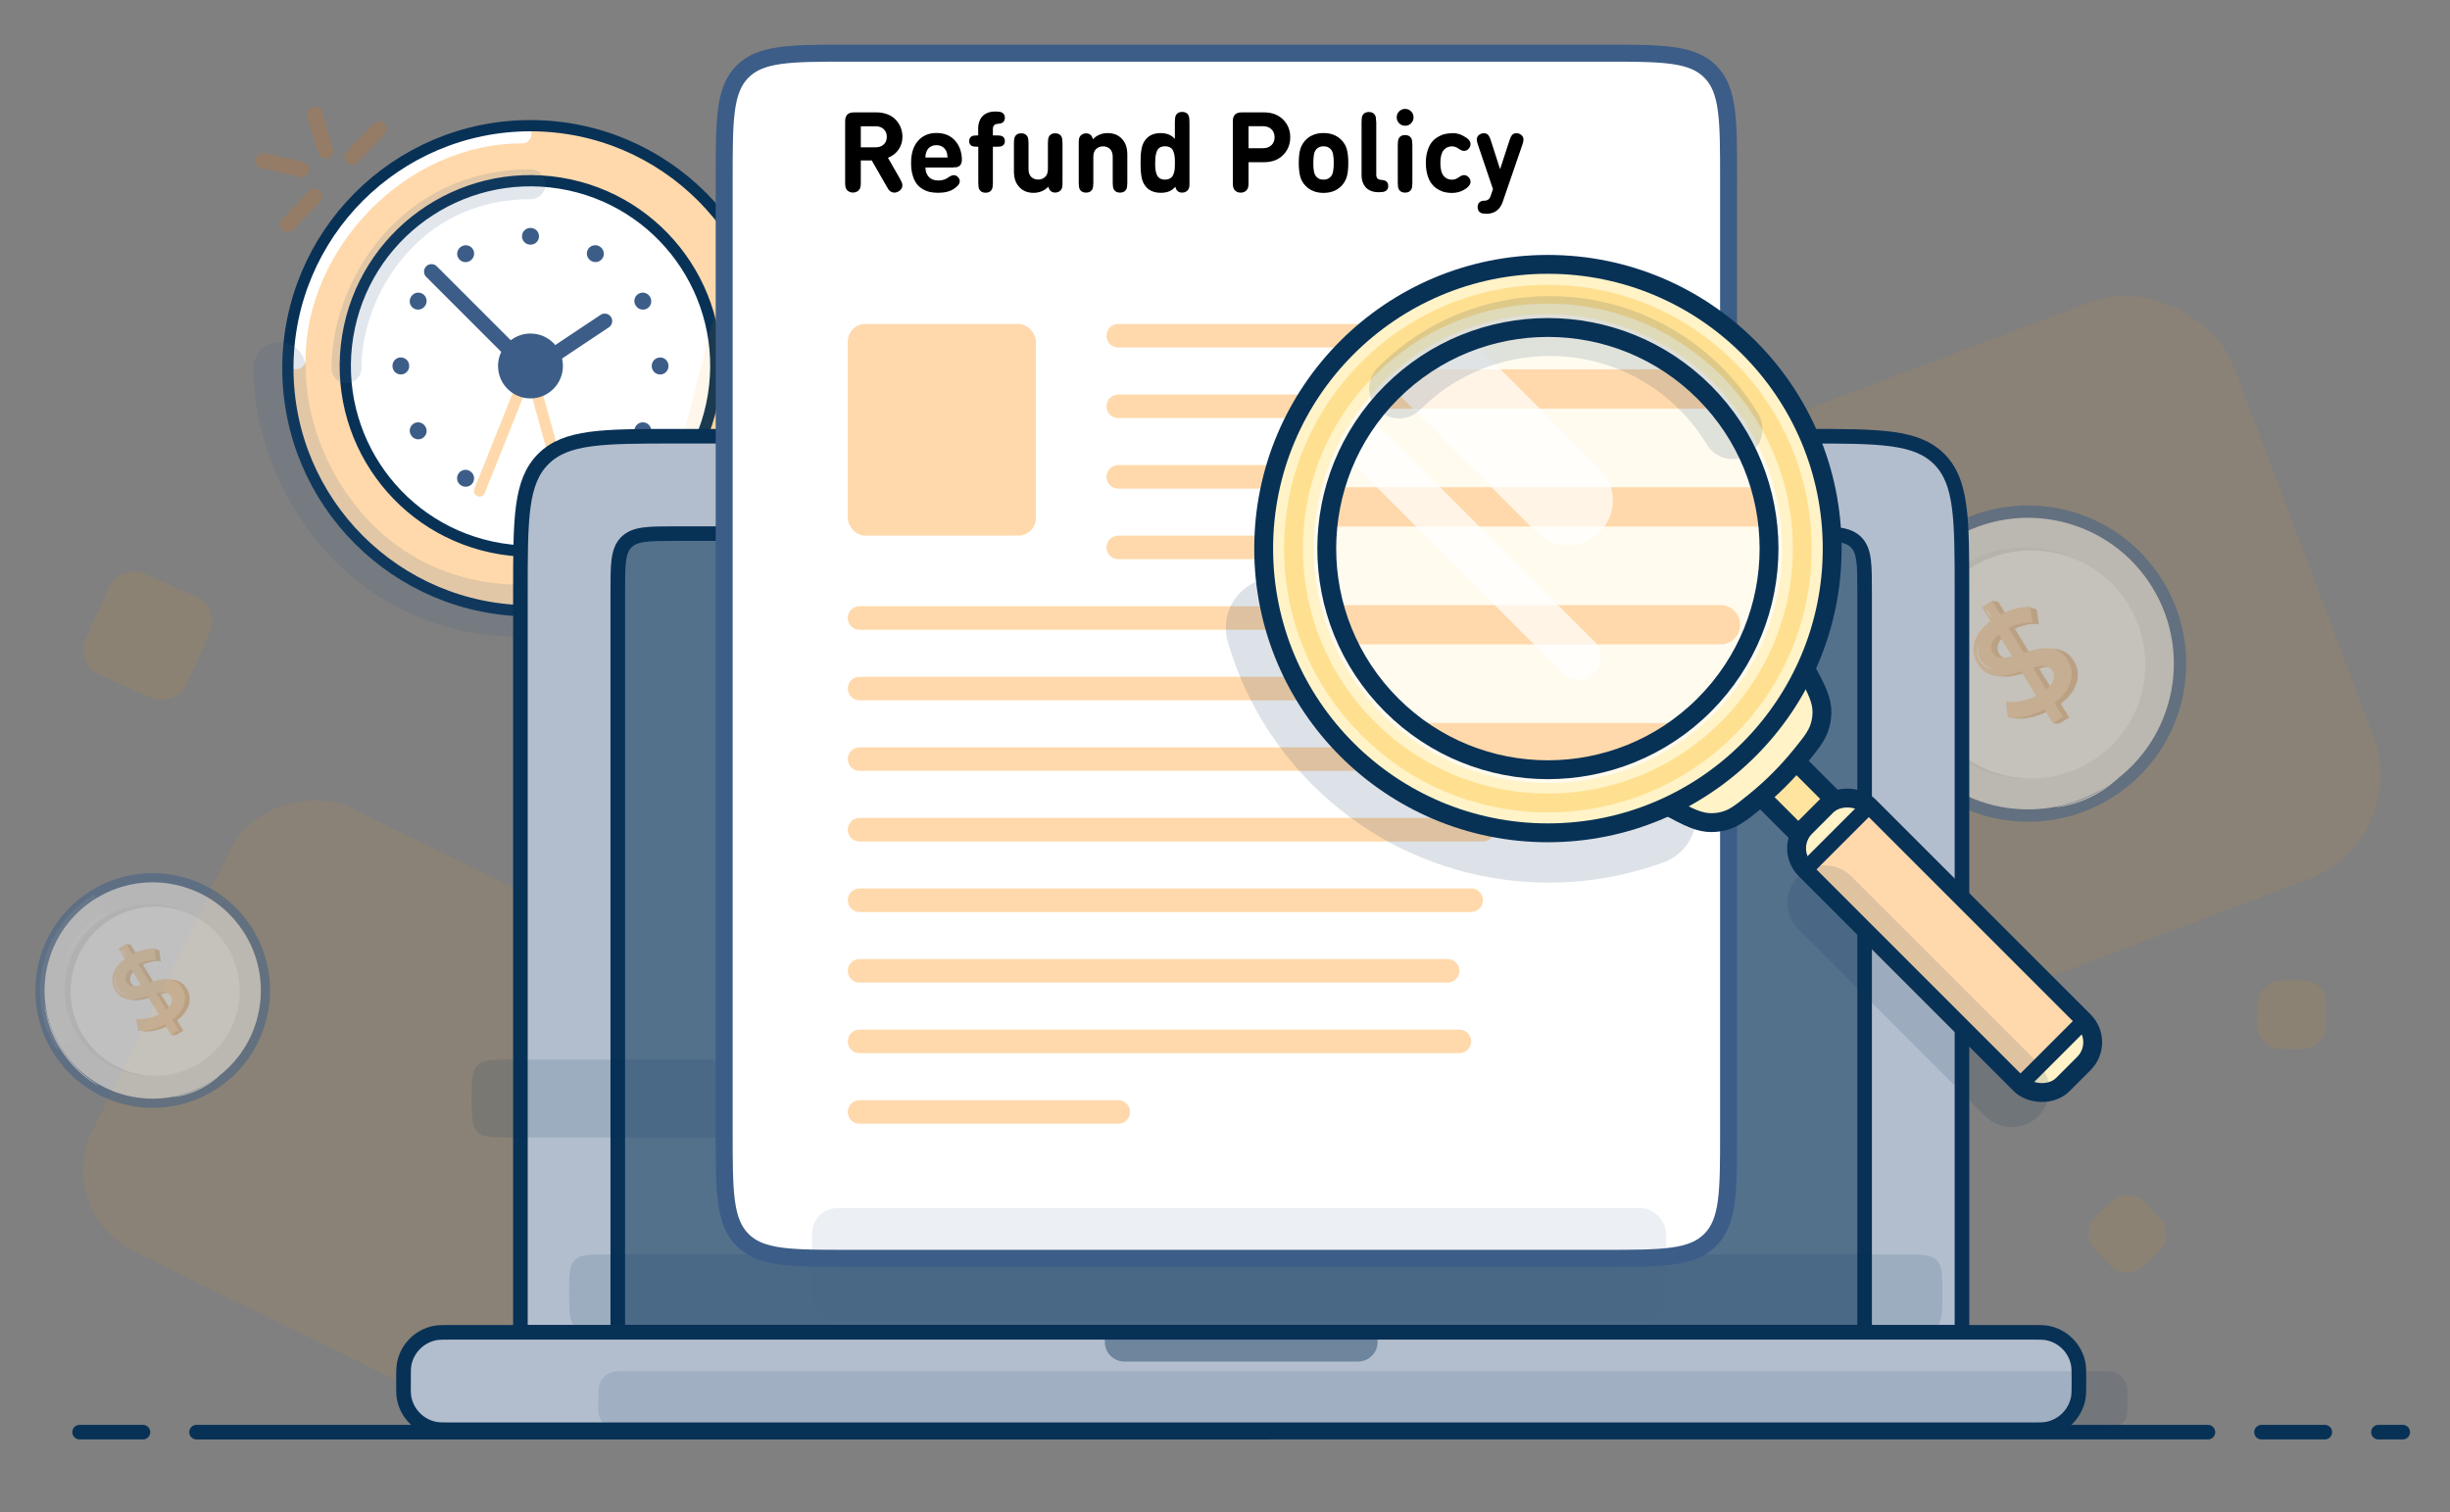 <?xml version="1.0" encoding="UTF-8"?>
<svg id="Layer_1" data-name="Layer 1" xmlns="http://www.w3.org/2000/svg" xmlns:xlink="http://www.w3.org/1999/xlink" viewBox="0 0 460 284">
  <rect x="0" y="0" width="460" height="284" fill="#808080" stroke="none"/>
  <defs>
    <style>
      .cls-1, .cls-2, .cls-3, .cls-4, .cls-5, .cls-6, .cls-7, .cls-8, .cls-9, .cls-10, .cls-11, .cls-12, .cls-13, .cls-14, .cls-15 {
        fill: none;
      }

      .cls-1, .cls-16, .cls-5, .cls-17, .cls-7, .cls-18, .cls-19, .cls-11, .cls-20, .cls-13, .cls-14 {
        stroke: #083156;
      }

      .cls-1, .cls-3, .cls-6, .cls-17, .cls-18, .cls-19, .cls-15 {
        stroke-miterlimit: 4;
      }

      .cls-1, .cls-17, .cls-18, .cls-15 {
        stroke-width: 3.54px;
      }

      .cls-21, .cls-19 {
        fill: #fff;
      }

      .cls-2 {
        stroke-width: 2.81px;
      }

      .cls-2, .cls-3, .cls-6, .cls-8, .cls-10, .cls-12 {
        stroke: #3c5d87;
      }

      .cls-2, .cls-4, .cls-5, .cls-7, .cls-8, .cls-9, .cls-10, .cls-11, .cls-13 {
        stroke-linecap: round;
      }

      .cls-22 {
        fill: #b2bece;
      }

      .cls-23, .cls-24, .cls-25 {
        fill: #3c5d87;
      }

      .cls-16 {
        stroke-width: 3.54px;
      }

      .cls-16, .cls-18 {
        fill: #fff3c7;
      }

      .cls-26 {
        opacity: .5;
      }

      .cls-3 {
        stroke-width: 2.32px;
      }

      .cls-24, .cls-27, .cls-28 {
        fill-rule: evenodd;
      }

      .cls-25, .cls-29, .cls-30, .cls-31, .cls-32, .cls-7, .cls-8, .cls-28, .cls-10, .cls-11, .cls-33, .cls-13, .cls-34 {
        isolation: isolate;
      }

      .cls-25, .cls-31, .cls-34 {
        opacity: .1;
      }

      .cls-29 {
        opacity: .12;
      }

      .cls-29, .cls-31, .cls-32, .cls-35 {
        fill: #083156;
      }

      .cls-4 {
        stroke: #fff;
        stroke-width: 3.51px;
      }

      .cls-5, .cls-9 {
        stroke-width: 2.11px;
      }

      .cls-5, .cls-20 {
        stroke-linejoin: round;
      }

      .cls-30 {
        fill: rgba(255, 255, 255, .4);
        opacity: .3;
      }

      .cls-27, .cls-36, .cls-20 {
        fill: #ffd9ab;
      }

      .cls-6 {
        stroke-width: 1.72px;
      }

      .cls-37 {
        opacity: .7;
      }

      .cls-38 {
        fill: #e1e1e1;
      }

      .cls-39 {
        fill: #fffaed;
      }

      .cls-17 {
        fill: #ffe49f;
      }

      .cls-32 {
        opacity: .4;
      }

      .cls-7 {
        stroke-width: 11.24px;
      }

      .cls-7, .cls-11 {
        opacity: .13;
      }

      .cls-40 {
        opacity: .1;
      }

      .cls-8 {
        stroke-width: 5.62px;
      }

      .cls-8, .cls-10 {
        opacity: .15;
      }

      .cls-9 {
        stroke: #ffd9ab;
      }

      .cls-41 {
        fill: rgba(8, 49, 86, .55);
      }

      .cls-28 {
        fill: #e67106;
        opacity: .2;
      }

      .cls-10 {
        stroke-width: 9.83px;
      }

      .cls-42 {
        fill: #eabf8f;
      }

      .cls-43 {
        mask: url(#mask);
      }

      .cls-19 {
        stroke-width: 1.57px;
      }

      .cls-11 {
        stroke-width: 14.05px;
      }

      .cls-20 {
        stroke-width: 2.95px;
      }

      .cls-12 {
        stroke-width: 3.19px;
      }

      .cls-33 {
        opacity: .08;
      }

      .cls-33, .cls-34 {
        fill: #ff9600;
      }

      .cls-44 {
        fill: #ececec;
      }

      .cls-13 {
        opacity: .14;
        stroke-width: 18.73px;
      }

      .cls-14 {
        stroke-width: 2.74px;
      }

      .cls-15 {
        stroke: #ffe091;
      }
    </style>
    <mask id="mask" x="145.98" y="47.23" width="206.54" height="250.8" maskUnits="userSpaceOnUse">
      <g id="mask0_410_35467" data-name="mask0 410 35467">
        <circle class="cls-21" cx="290.62" cy="103" r="41.52" transform="translate(12.29 235.67) rotate(-45)"/>
      </g>
    </mask>
  </defs>
  <g>
    <g>
      <rect class="cls-33" x="320.41" y="66.09" width="115.83" height="115.83" rx="20.83" ry="20.83" transform="translate(-19.42 141.57) rotate(-20.68)"/>
      <rect class="cls-33" x="25.59" y="159.94" width="92.73" height="92.73" rx="16.9" ry="16.9" transform="translate(-144.94 179.9) rotate(-63.83)"/>
      <rect class="cls-34" x="392.99" y="225.28" width="12.88" height="12.88" rx="4.31" ry="4.31" transform="translate(-52.34 327.31) rotate(-42.07)"/>
      <rect class="cls-34" x="423.9" y="184.1" width="12.88" height="12.88" rx="4.31" ry="4.31" transform="translate(237.98 620.07) rotate(-89.76)"/>
      <rect class="cls-34" x="17.36" y="109" width="20.75" height="20.75" rx="5.01" ry="5.01" transform="translate(-92.58 96.05) rotate(-65.95)"/>
    </g>
    <g class="cls-26">
      <g>
        <g>
          <g>
            <path class="cls-44" d="m405.12,109.72c8.22,13.45,3.99,31.01-9.46,39.23-13.45,8.22-31.01,3.99-39.23-9.46-8.22-13.45-3.99-31.01,9.46-39.23,13.45-8.22,31.01-3.99,39.23,9.46Z"/>
            <path class="cls-3" d="m405.12,109.72c8.22,13.45,3.99,31.01-9.46,39.23-13.45,8.22-31.01,3.99-39.23-9.46-8.22-13.45-3.99-31.01,9.46-39.23,13.45-8.22,31.01-3.99,39.23,9.46Z"/>
          </g>
          <g class="cls-40">
            <path class="cls-21" d="m365.89,100.26c-13.45,8.22-17.68,25.79-9.46,39.23,0,0,17.58-9.7,17.48-19.1-.1-9.41-8.02-20.13-8.02-20.13Z"/>
          </g>
          <path class="cls-38" d="m398.66,113.14c6.25,10.22,3.03,23.58-7.19,29.83-10.22,6.25-23.58,3.03-29.83-7.19-6.25-10.22-3.03-23.58,7.19-29.83,10.22-6.25,23.57-3.03,29.83,7.19Z"/>
          <path class="cls-21" d="m399.65,113.59c6.17,10.08,2.99,23.26-7.09,29.43-10.09,6.17-23.26,2.99-29.43-7.09-6.17-10.08-2.99-23.26,7.09-29.43,10.08-6.17,23.26-2.99,29.43,7.09Z"/>
        </g>
        <g>
          <path class="cls-42" d="m381.15,122.73l-2.86-4.67s.02,0,.02-.01c.87-.4,1.84-.7,2.88-.87.91-.06,1.61.02,1.61.02l-.03-.18-.31-2.12-.07-.49-1.37-.37-.29.43c-1.33.11-2.74.42-3.98,1.09l-1.57-2.57-1.19-.16.39.64-1.1.67,1.6,2.62c-3.4,2.56-3.85,5.66-2.41,8.02,1.97,3.22,5.23,2.37,8.18,1.42l2.83,4.63c-1.86.91-4,1.3-5.7,1.07l.39,2.97c1.84.31,4.49-.3,6.85-1.55l1.19,1.94-.89.57,1.28.06,1.9-1.16-1.59-2.59c3.41-2.59,3.9-5.69,2.45-8.05-1.97-3.22-5.26-2.31-8.21-1.37Zm-2.2.67c-1.58.43-2.89.53-3.57-.58-.62-1.02-.44-2.28,1.05-3.54l2.52,4.12Zm-.66-5.35h0s0,0,0,0c0,0,0,0,0,0Zm7.08,11.57l-2.51-4.1c1.63-.46,2.97-.55,3.67.59.61,1,.37,2.22-1.16,3.51Z"/>
          <path class="cls-36" d="m385.74,132l1.59,2.59-1.9,1.16-1.57-2.57c-2.35,1.25-5.01,1.85-6.85,1.55l-.39-2.97c1.7.23,3.85-.16,5.71-1.07l-2.83-4.63c-2.95.95-6.22,1.8-8.18-1.42-1.44-2.36-.99-5.47,2.41-8.02l-1.6-2.62,1.9-1.16,1.57,2.57c1.77-.96,3.82-1.51,5.56-1.46l.48,2.92c-1.67.03-3.2.43-4.51,1.04l2.86,4.68c2.95-.95,6.25-1.85,8.22,1.37,1.44,2.36.95,5.46-2.45,8.05Zm-7.96-8.75l-2.52-4.12c-1.49,1.26-1.67,2.52-1.05,3.54.68,1.11,1.99,1.01,3.57.58Zm7.58,2.71c-.69-1.13-2.04-1.04-3.67-.59l2.51,4.1c1.53-1.29,1.77-2.51,1.16-3.51Z"/>
        </g>
      </g>
      <path class="cls-21" d="m367.02,148.71s-.08-.03-.23-.12c-.16-.1-.37-.22-.63-.38-.28-.16-.61-.37-.98-.64-.37-.26-.81-.55-1.25-.91-.23-.18-.46-.37-.71-.56-.24-.2-.48-.42-.73-.64-.51-.44-1.01-.96-1.55-1.5-1.04-1.11-2.11-2.4-3.09-3.85-.97-1.46-1.75-2.94-2.37-4.33-.29-.7-.58-1.36-.79-2.01-.11-.32-.23-.62-.31-.92-.09-.3-.17-.59-.25-.87-.17-.55-.26-1.06-.36-1.5-.11-.44-.17-.83-.21-1.15-.04-.3-.08-.54-.1-.73-.02-.17-.03-.26-.02-.26,0,0,.03.09.06.25.04.19.08.43.14.72.06.31.13.7.25,1.14.11.44.21.95.39,1.49.08.27.17.56.26.86.09.3.21.6.32.92.21.64.51,1.29.8,1.99.63,1.37,1.41,2.84,2.37,4.29.97,1.44,2.03,2.73,3.05,3.83.53.54,1.02,1.06,1.53,1.5.25.22.48.45.72.65.24.2.47.39.69.57.43.37.86.66,1.22.93.36.28.69.49.96.66.25.17.45.3.61.41.14.1.21.15.21.16Z"/>
      <path class="cls-21" d="m374.08,125.6s-.35.01-.86-.21c-.51-.21-1.17-.68-1.59-1.43-.42-.75-.48-1.56-.4-2.1.08-.55.25-.86.27-.85.03.01-.09.33-.12.86-.04.53.04,1.28.44,1.98.4.7,1,1.16,1.47,1.4.47.24.81.31.8.34Z"/>
      <path class="cls-21" d="m373.88,115.99c-.05.03-.3-.29-.56-.71-.26-.42-.42-.79-.37-.82.05-.03.3.29.56.71.26.42.42.79.37.82Z"/>
      <path class="cls-21" d="m370.22,104.45s-.21.13-.61.34c-.2.1-.44.23-.72.39-.27.16-.59.33-.93.55-.34.21-.71.45-1.09.73-.39.26-.78.58-1.19.91-.81.67-1.67,1.46-2.49,2.36-.81.91-1.51,1.84-2.1,2.72-.28.45-.56.87-.78,1.28-.24.41-.43.8-.61,1.16-.19.35-.32.69-.45.98-.13.29-.23.54-.31.75-.16.42-.26.65-.28.64-.01,0,.06-.24.2-.67.07-.21.16-.47.28-.77.12-.3.25-.64.43-1,.17-.37.36-.76.59-1.18.22-.42.49-.85.77-1.3.58-.89,1.28-1.84,2.1-2.75.83-.91,1.69-1.7,2.52-2.37.42-.32.82-.64,1.22-.9.39-.28.76-.5,1.11-.71.34-.22.67-.38.95-.53.28-.15.53-.27.74-.36.41-.18.64-.28.65-.27Z"/>
      <path class="cls-21" d="m397.86,145.88s-.12.15-.36.38c-.24.24-.61.56-1.08.95-.94.77-2.34,1.72-4.01,2.52-1.68.8-3.29,1.29-4.48,1.54-.59.13-1.08.21-1.41.25-.34.04-.52.06-.53.04,0-.01.18-.06.51-.12.33-.06.81-.17,1.39-.31,1.17-.29,2.76-.79,4.42-1.59,1.66-.8,3.05-1.72,4.01-2.45.48-.36.86-.67,1.12-.89.26-.22.41-.33.42-.32Z"/>
    </g>
    <g class="cls-26">
      <g>
        <g>
          <g>
            <path class="cls-44" d="m46.73,174.95c6.1,9.97,2.96,23-7.02,29.1-9.97,6.1-23,2.96-29.1-7.02-6.1-9.97-2.96-23,7.02-29.1,9.97-6.1,23-2.96,29.1,7.02Z"/>
            <path class="cls-6" d="m46.73,174.95c6.1,9.97,2.96,23-7.02,29.1-9.97,6.1-23,2.96-29.1-7.02-6.1-9.97-2.96-23,7.02-29.1,9.97-6.1,23-2.96,29.1,7.02Z"/>
          </g>
          <g class="cls-40">
            <path class="cls-21" d="m17.63,167.94c-9.97,6.1-13.11,19.13-7.02,29.1,0,0,13.04-7.19,12.96-14.17-.07-6.98-5.95-14.93-5.95-14.93Z"/>
          </g>
          <path class="cls-38" d="m41.94,177.49c4.64,7.58,2.25,17.49-5.33,22.12-7.58,4.64-17.49,2.25-22.12-5.33-4.64-7.58-2.25-17.49,5.33-22.12,7.58-4.64,17.49-2.25,22.12,5.33Z"/>
          <path class="cls-21" d="m42.67,177.83c4.57,7.48,2.22,17.25-5.26,21.83-7.48,4.57-17.25,2.22-21.83-5.26-4.57-7.48-2.22-17.25,5.26-21.83,7.48-4.57,17.25-2.22,21.83,5.26Z"/>
        </g>
        <g>
          <path class="cls-42" d="m28.95,184.6l-2.12-3.46s.01,0,.02-.01c.64-.3,1.37-.52,2.14-.65.68-.05,1.2.02,1.2.02l-.02-.14-.23-1.57-.05-.36-1.01-.27-.22.32c-.99.08-2.03.31-2.95.81l-1.17-1.91-.89-.12.29.48-.81.5,1.19,1.94c-2.52,1.9-2.86,4.2-1.79,5.95,1.46,2.39,3.88,1.75,6.07,1.05l2.1,3.43c-1.38.68-2.97.97-4.23.8l.29,2.21c1.37.23,3.33-.22,5.08-1.15l.88,1.44-.66.42.95.05,1.41-.86-1.18-1.92c2.53-1.92,2.89-4.22,1.82-5.97-1.46-2.39-3.9-1.72-6.09-1.02Zm-1.63.5c-1.17.32-2.14.39-2.65-.43-.46-.76-.32-1.69.78-2.62l1.87,3.06Zm-.49-3.97h0s0,0,0,0c0,0,0,0,0,0Zm5.25,8.58l-1.86-3.04c1.21-.34,2.21-.41,2.72.44.45.74.28,1.65-.86,2.6Z"/>
          <path class="cls-36" d="m32.36,191.48l1.18,1.92-1.41.86-1.17-1.91c-1.75.93-3.71,1.37-5.08,1.15l-.29-2.21c1.26.17,2.85-.12,4.23-.8l-2.1-3.43c-2.19.7-4.61,1.33-6.07-1.05-1.07-1.75-.74-4.06,1.79-5.95l-1.19-1.94,1.41-.86,1.17,1.91c1.31-.71,2.83-1.12,4.13-1.08l.36,2.16c-1.24.02-2.38.32-3.35.77l2.12,3.47c2.19-.7,4.63-1.37,6.09,1.02,1.07,1.75.71,4.05-1.82,5.97Zm-5.9-6.49l-1.87-3.06c-1.1.93-1.24,1.87-.78,2.62.5.82,1.47.75,2.65.43Zm5.62,2.01c-.51-.84-1.51-.77-2.72-.44l1.86,3.04c1.14-.96,1.31-1.86.86-2.6Z"/>
        </g>
      </g>
      <path class="cls-21" d="m18.47,203.87s-.06-.03-.17-.09c-.12-.07-.28-.17-.47-.28-.21-.12-.45-.27-.73-.47-.28-.2-.6-.41-.93-.68-.17-.13-.34-.27-.52-.42-.18-.15-.36-.31-.54-.48-.38-.32-.75-.71-1.15-1.11-.77-.82-1.56-1.78-2.29-2.86-.72-1.09-1.3-2.18-1.76-3.21-.22-.52-.43-1.01-.58-1.49-.08-.24-.17-.46-.23-.69-.06-.22-.12-.44-.18-.64-.13-.41-.19-.79-.27-1.12-.08-.33-.13-.62-.16-.85-.03-.22-.06-.4-.08-.54-.02-.12-.02-.19-.02-.19,0,0,.02.06.05.19.03.14.06.32.11.54.04.23.1.52.18.84.08.33.16.7.29,1.1.06.2.13.42.19.64.07.22.16.44.24.68.16.47.38.96.59,1.47.47,1.02,1.05,2.1,1.76,3.18.72,1.07,1.5,2.02,2.26,2.84.39.4.76.79,1.13,1.11.19.17.36.33.53.48.18.15.35.29.51.42.32.28.64.49.91.69.27.2.51.37.71.49.19.12.34.23.45.3.1.07.16.11.15.12Z"/>
      <path class="cls-21" d="m23.71,186.73s-.26.01-.64-.15c-.38-.16-.87-.51-1.18-1.06-.31-.56-.36-1.16-.3-1.56.06-.41.19-.63.2-.63.03,0-.06.24-.09.64-.03.39.03.95.32,1.47.29.52.74.86,1.09,1.04.35.18.6.23.59.25Z"/>
      <path class="cls-21" d="m23.56,179.6s-.22-.21-.41-.52c-.19-.31-.32-.58-.28-.61.04-.02.22.21.41.52.19.31.32.58.28.61Z"/>
      <path class="cls-21" d="m20.84,171.05s-.16.1-.45.25c-.15.07-.33.17-.53.29-.2.12-.44.24-.69.41-.25.16-.53.33-.81.54-.29.19-.58.43-.89.67-.6.5-1.24,1.09-1.84,1.75-.6.67-1.12,1.36-1.55,2.02-.21.33-.41.64-.58.95-.18.3-.32.59-.45.86-.14.26-.24.51-.34.73-.1.21-.17.4-.23.56-.12.31-.19.48-.2.48-.01,0,.04-.18.15-.5.05-.16.12-.35.21-.57.09-.22.18-.47.32-.74.13-.27.27-.57.44-.87.16-.31.36-.63.57-.97.43-.66.95-1.36,1.56-2.04.61-.68,1.26-1.26,1.87-1.76.31-.24.61-.47.9-.67.29-.2.57-.37.82-.53.25-.16.5-.28.7-.39.21-.11.39-.2.55-.27.3-.14.47-.21.48-.2Z"/>
      <path class="cls-21" d="m41.34,201.78s-.09.11-.27.28c-.18.18-.45.42-.8.7-.7.57-1.73,1.27-2.97,1.87-1.24.59-2.44.96-3.32,1.14-.44.09-.8.16-1.05.18-.25.03-.39.04-.39.03,0-.01.13-.04.38-.09.25-.05.6-.12,1.03-.23.87-.21,2.05-.59,3.28-1.18,1.23-.59,2.26-1.27,2.97-1.82.36-.27.64-.5.83-.66.19-.16.3-.25.31-.24Z"/>
    </g>
    <g>
      <rect class="cls-34" x="76.64" y="27.71" width="17.66" height="17.66" rx="3.31" ry="3.31" transform="translate(-4.74 14.11) rotate(-9.18)"/>
      <circle class="cls-36" cx="99.6" cy="69.15" r="45.55"/>
      <path class="cls-4" d="m55.62,67.58c0-21.63,19.35-42.41,42.41-42.41"/>
      <circle class="cls-5" cx="99.6" cy="69.15" r="45.55"/>
      <circle class="cls-21" cx="99.6" cy="68.72" r="34.78" transform="translate(15.82 156.02) rotate(-80.78)"/>
      <path class="cls-10" d="m52.48,69.15c0,19.52,15.4,45.55,45.55,45.55"/>
      <circle class="cls-5" cx="99.6" cy="68.72" r="34.78" transform="translate(15.82 156.02) rotate(-80.78)"/>
      <path class="cls-24" d="m99.57,42.8h.06c.87,0,1.57.7,1.57,1.57,0,.87-.7,1.57-1.57,1.57h-.05c-.87,0-1.57-.7-1.57-1.57,0-.87.7-1.57,1.57-1.57Zm-10.76,4.03c.43.75.18,1.71-.57,2.15l-.04.03c-.75.44-1.71.18-2.15-.57-.44-.75-.18-1.71.57-2.15l.05-.03c.75-.43,1.71-.18,2.15.58Zm21.58,0c.43-.75,1.39-1.01,2.15-.58l.05.03c.75.44,1.01,1.4.57,2.15-.44.75-1.4,1.01-2.15.57l-.04-.03c-.75-.43-1.01-1.39-.57-2.15Zm-31.07,8.33c.75.44,1.01,1.4.57,2.15l-.03.04c-.43.75-1.39,1.01-2.15.58-.75-.43-1.01-1.39-.57-2.15l.03-.05c.44-.75,1.4-1.01,2.15-.57Zm40.57,0c.75-.44,1.71-.18,2.15.57l.03.05c.43.75.18,1.71-.57,2.15-.75.43-1.71.18-2.15-.58l-.03-.04c-.44-.75-.18-1.71.57-2.15Zm-44.63,11.96c.87,0,1.57.7,1.57,1.57v.05c0,.87-.7,1.57-1.57,1.57-.87,0-1.57-.7-1.57-1.57v-.06c0-.87.71-1.57,1.57-1.57Zm48.68,0c.87,0,1.57.7,1.57,1.57v.06c0,.87-.71,1.57-1.57,1.57-.87,0-1.57-.7-1.57-1.57v-.05c0-.87.7-1.57,1.57-1.57Zm-46.23,12.39c.75-.43,1.71-.18,2.15.58l.03.04c.44.75.18,1.71-.57,2.15-.75.44-1.71.18-2.15-.57l-.03-.05c-.43-.75-.18-1.71.57-2.15Zm43.77,0c.75.43,1.01,1.39.57,2.15l-.03.05c-.44.75-1.4,1.01-2.15.57-.75-.44-1.01-1.4-.57-2.15l.03-.04c.43-.75,1.39-1.01,2.15-.58Zm-35.44,9.49c.44-.75,1.4-1.01,2.15-.57l.04.03c.75.43,1.01,1.39.57,2.15-.43.75-1.39,1.01-2.15.58l-.05-.03c-.75-.44-1.01-1.4-.57-2.15Zm27.11,0c.44.75.18,1.71-.57,2.15l-.05.03c-.75.43-1.71.18-2.15-.58-.43-.75-.18-1.71.57-2.15l.04-.03c.75-.44,1.71-.18,2.15.57Zm-15.15,4.06c0-.87.7-1.57,1.57-1.57h.05c.87,0,1.57.7,1.57,1.57,0,.87-.7,1.57-1.57,1.57h-.06c-.87,0-1.57-.7-1.57-1.57Z"/>
      <path class="cls-9" d="m99.6,68.28l-9.56,23.91"/>
      <path class="cls-9" d="m99.6,69.58l4.35,15.65"/>
      <circle class="cls-23" cx="99.6" cy="68.72" r="6.09"/>
      <path class="cls-2" d="m81.02,51l18.58,18.58"/>
      <path class="cls-2" d="m113.54,60.29l-13.94,9.29"/>
      <path class="cls-8" d="m65.05,69.15c0-14.81,11.68-34.55,34.55-34.55"/>
      <path class="cls-28" d="m58.66,20.11c-.78.23-1.22,1.04-.99,1.8l2.07,6.88c.23.76,1.04,1.19,1.82.95.77-.23,1.22-1.04.99-1.8l-2.07-6.88c-.23-.76-1.04-1.19-1.82-.95Zm-10.61,9.77c-.19.77.29,1.55,1.08,1.72l7.11,1.61c.78.18,1.58-.31,1.76-1.08.19-.77-.29-1.55-1.08-1.72l-7.11-1.61c-.78-.18-1.57.31-1.76,1.08Zm24.1-6.71c-.59-.54-1.51-.51-2.07.07l-5.03,5.27c-.56.58-.53,1.49.05,2.03.59.54,1.51.51,2.07-.07l5.04-5.27c.56-.58.53-1.49-.05-2.03Zm-12.08,12.64c-.59-.54-1.51-.51-2.07.07l-5.04,5.27c-.56.58-.53,1.49.05,2.03.59.54,1.51.51,2.07-.07l5.03-5.27c.56-.58.53-1.49-.05-2.03Z"/>
    </g>
    <rect class="cls-33" x="123.11" y="26.29" width="173.62" height="173.62" rx="30.3" ry="30.3" transform="translate(48.44 288.55) rotate(-75.69)"/>
    <path class="cls-35" d="m36.9,267.55h377.65c.76,0,1.37.61,1.37,1.37h0c0,.76-.61,1.37-1.37,1.37H36.9c-.76,0-1.37-.61-1.37-1.37h0c0-.76.61-1.37,1.37-1.37Z"/>
    <path class="cls-35" d="m14.95,267.55h11.89c.76,0,1.37.61,1.37,1.37h0c0,.76-.61,1.37-1.37,1.37h-11.89c-.76,0-1.37-.61-1.37-1.37h0c0-.76.61-1.37,1.37-1.37Z"/>
    <path class="cls-35" d="m424.61,267.55h11.89c.76,0,1.37.61,1.37,1.37h0c0,.76-.61,1.37-1.37,1.37h-11.89c-.76,0-1.37-.61-1.37-1.37h0c0-.76.61-1.37,1.37-1.37Z"/>
    <path class="cls-35" d="m446.56,267.55h4.57c.76,0,1.37.61,1.37,1.37h0c0,.76-.61,1.37-1.37,1.37h-4.57c-.76,0-1.37-.61-1.37-1.37h0c0-.76.61-1.37,1.37-1.37Z"/>
    <path class="cls-22" d="m97.71,96.55c0-8.08,6.55-14.63,14.63-14.63h241.41c8.08,0,14.63,6.55,14.63,14.63v153.62H97.71V96.55Z"/>
    <path class="cls-14" d="m97.71,111.18c0-13.79,0-20.69,4.28-24.98,4.28-4.29,11.18-4.29,24.98-4.29h212.14c13.79,0,20.69,0,24.98,4.29,4.28,4.29,4.28,11.18,4.28,24.98v138.99H97.71V111.18Z"/>
    <path class="cls-41" d="m115.99,105.69c0-3.03,2.46-5.49,5.49-5.49h223.12c3.03,0,5.49,2.46,5.49,5.49v144.48H115.99V105.69Z"/>
    <path class="cls-14" d="m115.99,111.18c0-5.17,0-7.76,1.61-9.37,1.61-1.61,4.19-1.61,9.37-1.61h212.14c5.17,0,7.76,0,9.37,1.61,1.61,1.61,1.61,4.19,1.61,9.37v138.99H115.99V111.18Z"/>
    <path class="cls-22" d="m75.76,257.49c0-4.04,3.28-7.32,7.32-7.32h299.93c4.04,0,7.32,3.28,7.32,7.32v3.66c0,4.04-3.28,7.32-7.32,7.32H83.08c-4.04,0-7.32-3.28-7.32-7.32v-3.66Z"/>
    <path class="cls-32" d="m207.44,250.17h51.21v1.83c0,2.02-1.64,3.66-3.66,3.66h-43.89c-2.02,0-3.66-1.64-3.66-3.66v-1.83Z"/>
    <path class="cls-31" d="m112.34,262.97c0-1.7,0-2.56.28-3.23.37-.9,1.08-1.61,1.98-1.98.67-.28,1.52-.28,3.23-.28h276.15c1.7,0,2.56,0,3.23.28.9.37,1.61,1.08,1.98,1.98.28.67.28,1.52.28,3.23s0,2.56-.28,3.23c-.37.9-1.08,1.61-1.98,1.98-.67.28-1.52.28-3.23.28H117.82c-1.7,0-2.56,0-3.23-.28-.9-.37-1.61-1.08-1.98-1.98-.28-.67-.28-1.52-.28-3.23Z"/>
    <path class="cls-29" d="m106.85,242.86c0-3.45,0-5.17,1.07-6.24s2.79-1.07,6.24-1.07h243.23c3.45,0,5.17,0,6.24,1.07s1.07,2.79,1.07,6.24,0,5.17-1.07,6.24-2.79,1.07-6.24,1.07H114.17c-3.45,0-5.17,0-6.24-1.07s-1.07-2.79-1.07-6.24Z"/>
    <path class="cls-14" d="m75.76,259.32c0-1.7,0-2.55.14-3.26.58-2.9,2.85-5.17,5.75-5.75.71-.14,1.56-.14,3.26-.14h296.27c1.7,0,2.55,0,3.26.14,2.9.58,5.17,2.85,5.75,5.75.14.71.14,1.56.14,3.26h0c0,1.7,0,2.55-.14,3.26-.58,2.9-2.85,5.17-5.75,5.75-.71.14-1.56.14-3.26.14H84.9c-1.7,0-2.55,0-3.26-.14-2.9-.58-5.17-2.85-5.75-5.75-.14-.71-.14-1.56-.14-3.26h0Z"/>
    <path class="cls-29" d="m88.56,206.28c0-3.45,0-5.17,1.07-6.24s2.79-1.07,6.24-1.07h115.22c3.45,0,5.17,0,6.24,1.07s1.07,2.79,1.07,6.24,0,5.17-1.07,6.24-2.79,1.07-6.24,1.07h-115.22c-3.45,0-5.17,0-6.24-1.07s-1.07-2.79-1.07-6.24Z"/>
    <g>
      <path class="cls-21" d="m135.97,33.55c0-11.11,0-16.67,3.45-20.12,3.45-3.45,9.01-3.45,20.12-3.45h141.44c11.11,0,16.67,0,20.12,3.45,3.45,3.45,3.45,9.01,3.45,20.12v179.16c0,11.11,0,16.67-3.45,20.12-3.45,3.45-9.01,3.45-20.12,3.45h-141.44c-11.11,0-16.67,0-20.12-3.45-3.45-3.45-3.45-9.01-3.45-20.12V33.55Z"/>
      <rect class="cls-36" x="159.17" y="60.83" width="35.33" height="39.75" rx="3.31" ry="3.31"/>
      <path class="cls-27" d="m209.96,60.83c-1.22,0-2.21.99-2.21,2.21s.99,2.21,2.21,2.21h66.25c1.22,0,2.21-.99,2.21-2.21s-.99-2.21-2.21-2.21h-66.25Zm0,13.25c-1.22,0-2.21.99-2.21,2.21s.99,2.21,2.21,2.21h70.67c1.22,0,2.21-.99,2.21-2.21s-.99-2.21-2.21-2.21h-70.67Zm-2.21,15.46c0-1.22.99-2.21,2.21-2.21h61.84c1.22,0,2.21.99,2.21,2.21s-.99,2.21-2.21,2.21h-61.84c-1.22,0-2.21-.99-2.21-2.21Zm2.21,11.04c-1.22,0-2.21.99-2.21,2.21s.99,2.21,2.21,2.21h55.21c1.22,0,2.21-.99,2.21-2.21s-.99-2.21-2.21-2.21h-55.21Zm-50.79,15.46c0-1.22.99-2.21,2.21-2.21h114.84c1.22,0,2.21.99,2.21,2.21s-.99,2.21-2.21,2.21h-114.84c-1.22,0-2.21-.99-2.21-2.21Zm2.21,11.04c-1.22,0-2.21.99-2.21,2.21s.99,2.21,2.21,2.21h119.26c1.22,0,2.21-.99,2.21-2.21s-.99-2.21-2.21-2.21h-119.26Zm-2.21,15.46c0-1.22.99-2.21,2.21-2.21h92.75c1.22,0,2.21.99,2.21,2.21s-.99,2.21-2.21,2.21h-92.75c-1.22,0-2.21-.99-2.21-2.21Zm2.21,11.04c-1.22,0-2.21.99-2.21,2.21s.99,2.21,2.21,2.21h117.05c1.22,0,2.21-.99,2.21-2.21s-.99-2.21-2.21-2.21h-117.05Zm-2.21,15.46c0-1.22.99-2.21,2.21-2.21h114.84c1.22,0,2.21.99,2.21,2.21s-.99,2.21-2.21,2.21h-114.84c-1.22,0-2.21-.99-2.21-2.21Zm2.21,11.04c-1.22,0-2.21.99-2.21,2.21s.99,2.21,2.21,2.21h110.42c1.22,0,2.21-.99,2.21-2.21s-.99-2.21-2.21-2.21h-110.42Zm-2.21,15.46c0-1.22.99-2.21,2.21-2.21h112.63c1.22,0,2.21.99,2.21,2.21s-.99,2.21-2.21,2.21h-112.63c-1.22,0-2.21-.99-2.21-2.21Zm2.21,11.04c-1.22,0-2.21.99-2.21,2.21s.99,2.21,2.21,2.21h48.59c1.22,0,2.21-.99,2.21-2.21s-.99-2.21-2.21-2.21h-48.59Z"/>
      <path class="cls-12" d="m135.97,33.55c0-11.11,0-16.67,3.45-20.12,3.45-3.45,9.01-3.45,20.12-3.45h141.44c11.11,0,16.67,0,20.12,3.45,3.45,3.45,3.45,9.01,3.45,20.12v179.16c0,11.11,0,16.67-3.45,20.12-3.45,3.45-9.01,3.45-20.12,3.45h-141.44c-11.11,0-16.67,0-20.12-3.45-3.45-3.45-3.45-9.01-3.45-20.12V33.55Z"/>
      <path class="cls-13" d="m309.13,153.13c-18.9,6.91-40.92,2.77-56.09-12.39-6.6-6.6-11.11-14.5-13.53-22.88"/>
      <rect class="cls-17" x="330.64" y="132.26" width="9.36" height="30.9" transform="translate(-6.23 280.37) rotate(-45)"/>
      <path class="cls-16" d="m334.04,146.42c1.45-1.45,2.81-2.97,4.08-4.53,2.25-2.78,3.38-4.17,3.81-6.52.08-.44.15-1.1.15-1.55.03-2.39-.99-4.34-3.05-8.22h0l-25.82,25.82c3.88,2.05,5.83,3.08,8.22,3.05.45,0,1.11-.07,1.55-.15,2.36-.43,3.74-1.56,6.52-3.81,1.56-1.27,3.08-2.63,4.53-4.08Z"/>
      <circle class="cls-18" cx="290.63" cy="103.01" r="53.37"/>
      <circle class="cls-39" cx="290.63" cy="103.01" r="44.01" transform="translate(12.28 235.68) rotate(-45)"/>
      <g class="cls-43">
        <g>
          <circle class="cls-30" cx="290.63" cy="103" r="41.7"/>
          <path class="cls-27" d="m230.81,47.23c-2.04,0-3.69,1.65-3.69,3.69s1.65,3.69,3.69,3.69h110.65c2.04,0,3.69-1.65,3.69-3.69s-1.65-3.69-3.69-3.69h-110.65Zm0,22.13c-2.04,0-3.69,1.65-3.69,3.69s1.65,3.69,3.69,3.69h118.02c2.04,0,3.69-1.65,3.69-3.69s-1.65-3.69-3.69-3.69h-118.02Zm-3.69,25.82c0-2.04,1.65-3.69,3.69-3.69h103.27c2.04,0,3.69,1.65,3.69,3.69s-1.65,3.69-3.69,3.69h-103.27c-2.04,0-3.69-1.65-3.69-3.69Zm3.69,18.44c-2.04,0-3.69,1.65-3.69,3.69s1.65,3.69,3.69,3.69h92.21c2.04,0,3.69-1.65,3.69-3.69s-1.65-3.69-3.69-3.69h-92.21Zm-84.83,25.82c0-2.04,1.65-3.69,3.69-3.69h191.79c2.04,0,3.69,1.65,3.69,3.69s-1.65,3.69-3.69,3.69h-191.79c-2.04,0-3.69-1.65-3.69-3.69Zm3.69,18.44c-2.04,0-3.69,1.65-3.69,3.69s1.65,3.69,3.69,3.69h199.16c2.04,0,3.69-1.65,3.69-3.69s-1.65-3.69-3.69-3.69h-199.16Zm-3.69,25.82c0-2.04,1.65-3.69,3.69-3.69h154.9c2.04,0,3.69,1.65,3.69,3.69s-1.65,3.69-3.69,3.69h-154.9c-2.04,0-3.69-1.65-3.69-3.69Zm3.69,18.44c-2.04,0-3.69,1.65-3.69,3.69s1.65,3.69,3.69,3.69h195.47c2.04,0,3.69-1.65,3.69-3.69s-1.65-3.69-3.69-3.69h-195.47Zm-3.69,25.82c0-2.04,1.65-3.69,3.69-3.69h191.79c2.04,0,3.69,1.65,3.69,3.69s-1.65,3.69-3.69,3.69h-191.79c-2.04,0-3.69-1.65-3.69-3.69Zm3.69,18.44c-2.04,0-3.69,1.65-3.69,3.69s1.65,3.69,3.69,3.69h184.41c2.04,0,3.69-1.65,3.69-3.69s-1.65-3.69-3.69-3.69h-184.41Zm-3.69,25.82c0-2.04,1.65-3.69,3.69-3.69h188.1c2.04,0,3.69,1.65,3.69,3.69s-1.65,3.69-3.69,3.69h-188.1c-2.04,0-3.69-1.65-3.69-3.69Zm3.69,18.44c-2.04,0-3.69,1.65-3.69,3.69s1.65,3.69,3.69,3.69h81.14c2.04,0,3.69-1.65,3.69-3.69s-1.65-3.69-3.69-3.69h-81.14Z"/>
          <g class="cls-37">
            <path class="cls-21" d="m254.01,65.47l11.92-11.92,34.43,34.43c3.29,3.29,3.29,8.63,0,11.92-3.29,3.29-8.63,3.29-11.92,0l-34.43-34.43Z"/>
            <path class="cls-21" d="m242.77,75.76l5.96-5.96,50.65,50.65c1.65,1.65,1.65,4.31,0,5.96-1.65,1.65-4.31,1.65-5.96,0l-50.65-50.65Z"/>
          </g>
        </g>
      </g>
      <circle class="cls-1" cx="290.63" cy="103.01" r="41.52" transform="translate(12.28 235.68) rotate(-45)"/>
      <circle class="cls-15" cx="290.62" cy="103.01" r="47.76"/>
      <rect class="cls-19" x="356.69" y="143.32" width="16.85" height="68.36" rx="5.62" ry="5.62" transform="translate(-18.57 310.16) rotate(-45)"/>
      <rect class="cls-18" x="356.69" y="143.32" width="16.85" height="68.36" rx="5.62" ry="5.62" transform="translate(-18.57 310.16) rotate(-45)"/>
      <rect class="cls-20" x="356.69" y="148.94" width="16.85" height="57.12" transform="translate(-18.57 310.16) rotate(-45)"/>
      <path class="cls-11" d="m342.62,169.52l35.11,35.11"/>
      <path class="cls-7" d="m262.69,72.94c15.63-15.63,40.98-15.63,56.62,0,2.35,2.35,4.34,4.91,5.98,7.63"/>
      <rect class="cls-25" x="152.47" y="226.86" width="160.37" height="21.22" rx="4.75" ry="4.75"/>
    </g>
  </g>
  <g>
    <path d="m161.62,30.12v4.07c0,.36-.01.62-.04.78-.02.16-.08.33-.16.5-.11.21-.28.38-.51.5-.23.13-.48.19-.76.19s-.54-.06-.76-.19c-.23-.13-.4-.29-.51-.5-.08-.18-.14-.34-.16-.5-.02-.16-.04-.42-.04-.78v-11.3c0-.2,0-.35.02-.47,0-.12.05-.27.11-.45.06-.18.16-.33.28-.46.13-.13.28-.22.46-.28.18-.06.33-.1.45-.11.12-.01.28-.02.47-.02h4.09c.74,0,1.43.12,2.05.36.62.24,1.14.57,1.54.99.41.42.72.9.95,1.46.22.55.34,1.14.34,1.77,0,.9-.24,1.7-.72,2.39-.48.7-1.14,1.22-2,1.56l2.24,3.91c.3.53.46.92.47,1.18.01.24-.04.47-.17.69-.13.22-.31.4-.55.53-.27.15-.53.23-.78.23s-.46-.06-.66-.18c-.19-.12-.34-.25-.43-.38-.09-.13-.22-.34-.38-.63l-2.78-4.85h-2.05Zm0-2.46h2.78c.64,0,1.15-.18,1.53-.54.38-.36.57-.84.57-1.43s-.19-1.07-.57-1.43c-.38-.37-.89-.55-1.53-.55h-2.78v3.95Z"/>
    <path d="m179.03,31.45h-5.27c0,.73.21,1.32.63,1.77.42.45,1.02.67,1.79.67s1.37-.2,1.89-.59c.39-.27.73-.41,1.02-.41.27,0,.53.11.76.34.23.23.35.5.35.8,0,.46-.36.93-1.07,1.41-.75.51-1.75.76-2.99.76-.55,0-1.06-.05-1.53-.15-.47-.1-.93-.28-1.38-.55-.45-.26-.83-.6-1.14-1.02s-.56-.95-.75-1.62-.28-1.42-.28-2.28c0-1.76.43-3.14,1.3-4.13s2.02-1.48,3.47-1.48,2.58.46,3.43,1.37c.84.92,1.29,2.09,1.34,3.52.01.55-.11.96-.37,1.22-.11.11-.23.19-.38.24-.15.06-.28.09-.38.09s-.25.01-.43.01Zm-1.12-1.87c-.02-.48-.1-.87-.24-1.19-.16-.34-.39-.62-.71-.82-.32-.2-.69-.31-1.14-.31s-.82.1-1.14.31c-.32.2-.55.48-.69.82-.15.34-.24.73-.24,1.19h4.16Z"/>
    <path d="m183.66,25.42v-1.35c0-.41.06-.8.18-1.17.12-.36.3-.7.55-.99.25-.3.58-.54,1-.71.42-.17.9-.26,1.45-.26h.15c.51,0,.89.06,1.13.19.36.19.55.52.55.98s-.18.8-.55.98c-.18.09-.46.15-.82.17-.59.04-.88.36-.88.97v1.2h.82c.43,0,.74.05.93.15.34.18.5.48.5.91s-.17.73-.5.91c-.19.1-.5.15-.93.15h-.82v6.77c0,.58-.06.98-.18,1.22-.22.44-.61.65-1.19.65s-.97-.22-1.19-.65c-.12-.24-.18-.65-.18-1.22v-6.77h-.28c-.43,0-.74-.05-.93-.15-.34-.18-.5-.48-.5-.91s.17-.73.5-.91c.19-.1.5-.15.93-.15h.28Z"/>
    <path d="m196.83,35.05c-.34.37-.75.66-1.24.86-.49.2-.99.3-1.51.3-1.08,0-1.94-.32-2.59-.97-.41-.41-.7-.87-.87-1.38s-.25-1.08-.25-1.74v-5.22c0-.58.06-.98.18-1.22.22-.44.61-.65,1.19-.65s.97.22,1.19.65c.12.24.18.65.18,1.22v4.84c0,.68.18,1.18.53,1.5.35.32.78.48,1.28.48s.93-.16,1.29-.48c.36-.32.54-.82.54-1.5v-4.84c0-.58.06-.98.18-1.22.22-.44.61-.65,1.19-.65s.97.22,1.19.65c.12.24.18.65.18,1.22v7.4c0,.36-.01.61-.04.77s-.08.31-.16.46c-.1.19-.25.34-.47.46-.21.12-.45.17-.71.17-.36,0-.65-.11-.87-.32-.19-.18-.33-.44-.41-.8Z"/>
    <path d="m205.2,26.15c.34-.37.75-.66,1.24-.86.49-.2.99-.3,1.51-.3,1.08,0,1.94.32,2.59.97.41.41.7.87.87,1.38.17.5.25,1.08.25,1.74v5.22c0,.58-.06.98-.18,1.22-.22.44-.61.65-1.19.65s-.97-.22-1.19-.65c-.12-.24-.18-.65-.18-1.22v-4.84c0-.68-.18-1.18-.53-1.5s-.78-.48-1.28-.48-.93.16-1.29.48-.54.82-.54,1.5v4.84c0,.58-.06.98-.18,1.22-.22.44-.61.65-1.19.65s-.97-.22-1.19-.65c-.12-.24-.18-.65-.18-1.22v-7.4c0-.36.01-.61.04-.77.02-.15.08-.31.16-.46.1-.19.25-.34.47-.46.21-.12.45-.17.71-.17.36,0,.65.11.87.32.19.17.33.44.41.8Z"/>
    <path d="m223.33,22.89v11.42c0,.36-.01.61-.04.77s-.08.31-.16.46c-.1.19-.25.34-.47.46-.21.12-.45.17-.71.17-.36,0-.65-.11-.87-.32-.18-.17-.32-.43-.4-.78-.37.41-.76.7-1.19.87-.43.17-.94.26-1.54.26-1.14,0-2.02-.33-2.66-.99-.25-.26-.46-.56-.62-.89-.16-.34-.28-.72-.35-1.15s-.12-.83-.14-1.21c-.02-.37-.03-.83-.03-1.38s.01-1,.03-1.36c.02-.37.07-.77.14-1.2.07-.43.19-.82.35-1.15.16-.34.37-.63.62-.89.64-.66,1.52-.99,2.65-.99s2.02.37,2.65,1.09v-3.2c0-.58.06-.98.18-1.22.22-.43.61-.65,1.19-.65s.97.22,1.19.65c.12.24.18.65.18,1.22Zm-6.44,7.7c0,.39,0,.73.03,1.01.02.28.07.56.15.85s.18.51.31.69c.13.18.31.32.53.43.22.11.5.16.81.16s.6-.05.83-.16c.23-.11.41-.25.55-.43.13-.17.24-.41.32-.69s.13-.57.15-.85c.02-.28.03-.62.03-1.01,0-.5-.02-.91-.06-1.24-.04-.33-.12-.65-.25-.96-.12-.31-.31-.54-.57-.69-.26-.15-.58-.23-.97-.23s-.72.08-.97.23c-.26.15-.45.38-.57.69-.12.31-.21.63-.25.96-.04.33-.06.74-.06,1.24Z"/>
    <path d="m231.67,35.47c-.08-.18-.14-.34-.16-.5-.02-.16-.04-.42-.04-.78v-11.3c0-.2,0-.35.02-.47,0-.12.05-.27.11-.45.06-.18.16-.33.28-.46.13-.13.28-.22.46-.28.18-.06.33-.1.45-.11.12-.01.28-.02.47-.02h4.04c1.51,0,2.71.45,3.61,1.35s1.34,2.01,1.34,3.33-.45,2.43-1.34,3.33c-.89.9-2.1,1.35-3.61,1.35h-2.88v3.75c0,.36-.01.62-.04.78-.02.16-.08.33-.16.5-.11.21-.28.38-.51.5-.23.13-.48.19-.76.19s-.54-.06-.76-.19c-.23-.13-.4-.29-.51-.5Zm2.75-7.64h2.72c.66,0,1.19-.19,1.58-.57.39-.38.59-.88.59-1.49s-.2-1.12-.59-1.5c-.39-.38-.92-.57-1.58-.57h-2.72v4.13Z"/>
    <path d="m252.88,28.06c.18.65.27,1.49.27,2.54s-.09,1.89-.27,2.54-.51,1.22-.98,1.73c-.86.9-1.99,1.35-3.4,1.35s-2.54-.45-3.4-1.35c-.48-.51-.81-1.08-.98-1.73s-.27-1.49-.27-2.54.09-1.89.27-2.54.51-1.22.98-1.73c.86-.9,1.99-1.35,3.4-1.35s2.54.45,3.4,1.35c.48.5.81,1.08.98,1.73Zm-6.17.9c-.08.42-.13.97-.13,1.64s.04,1.21.13,1.64.26.76.52,1.02c.32.32.74.47,1.27.47s.96-.16,1.27-.47c.26-.25.43-.59.52-1.02.08-.42.13-.97.13-1.64s-.04-1.21-.13-1.64c-.08-.42-.26-.76-.52-1.02-.32-.32-.74-.47-1.27-.47s-.96.16-1.27.47c-.26.25-.43.59-.52,1.02Z"/>
    <path d="m258.4,22.89v9.91c0,.61.29.93.88.97.37.02.64.08.82.17.36.18.55.51.55.98s-.18.79-.55.98c-.25.13-.62.19-1.13.19h-.15c-.55,0-1.03-.09-1.45-.26-.42-.18-.75-.41-1-.71-.25-.3-.43-.63-.55-.99-.12-.37-.18-.75-.18-1.17v-10.06c0-.58.06-.98.18-1.22.22-.43.61-.65,1.19-.65s.97.22,1.19.65c.12.24.18.65.18,1.22Z"/>
    <path d="m262.7,23.15c-.31-.31-.46-.68-.46-1.12s.15-.81.46-1.12c.31-.31.68-.46,1.12-.46s.81.15,1.12.46.46.68.46,1.12-.16.81-.46,1.12-.68.46-1.12.46-.81-.15-1.12-.46Zm2.48,11.15c0,.58-.06.98-.18,1.22-.22.44-.61.65-1.19.65s-.97-.22-1.19-.65c-.12-.24-.18-.65-.18-1.22v-7.07c0-.58.06-.98.18-1.22.22-.44.61-.65,1.19-.65s.97.22,1.19.65c.12.24.18.65.18,1.22v7.07Z"/>
    <path d="m272.62,24.99c.82,0,1.54.18,2.15.54.88.45,1.33.96,1.33,1.55,0,.32-.13.62-.39.89-.22.24-.5.36-.84.36-.29,0-.6-.13-.95-.38-.44-.32-.88-.47-1.32-.47-.65.01-1.16.25-1.55.72-.41.5-.61,1.3-.61,2.4s.2,1.92.61,2.42c.39.48.91.72,1.55.72.46,0,.89-.15,1.32-.46.36-.27.67-.4.95-.4.33,0,.61.12.84.37.26.26.39.56.39.89,0,.55-.44,1.07-1.33,1.56-.65.35-1.37.53-2.17.53-.47,0-.92-.05-1.35-.15s-.87-.29-1.31-.55-.82-.61-1.14-1.02c-.32-.41-.58-.95-.78-1.62-.2-.67-.31-1.43-.31-2.28s.1-1.62.31-2.28c.2-.67.47-1.2.79-1.61.32-.41.71-.74,1.15-1,.44-.26.88-.45,1.32-.55.43-.1.89-.15,1.36-.15Z"/>
    <path d="m278.71,37.68c.29,0,.53-.07.73-.22s.36-.41.48-.79l.39-1.17-2.83-8.35c-.2-.59-.25-1.01-.16-1.27.08-.25.24-.46.48-.62.24-.16.5-.24.79-.24.2,0,.38.03.53.1.15.07.27.17.37.32s.18.28.23.4c.05.12.11.28.18.5l1.75,5.43,1.77-5.43c.07-.21.13-.38.18-.5.05-.12.13-.25.23-.4.1-.15.23-.25.37-.32.15-.07.32-.1.53-.1.29,0,.56.08.79.24.24.16.39.36.48.62.09.26.04.68-.16,1.27l-3.69,10.73c-.18.55-.46,1.02-.83,1.4-.57.58-1.32.86-2.24.86-.48,0-.83-.06-1.05-.17-.4-.21-.6-.57-.6-1.08s.2-.87.6-1.08c.17-.08.39-.13.67-.13Z"/>
  </g>
</svg>
